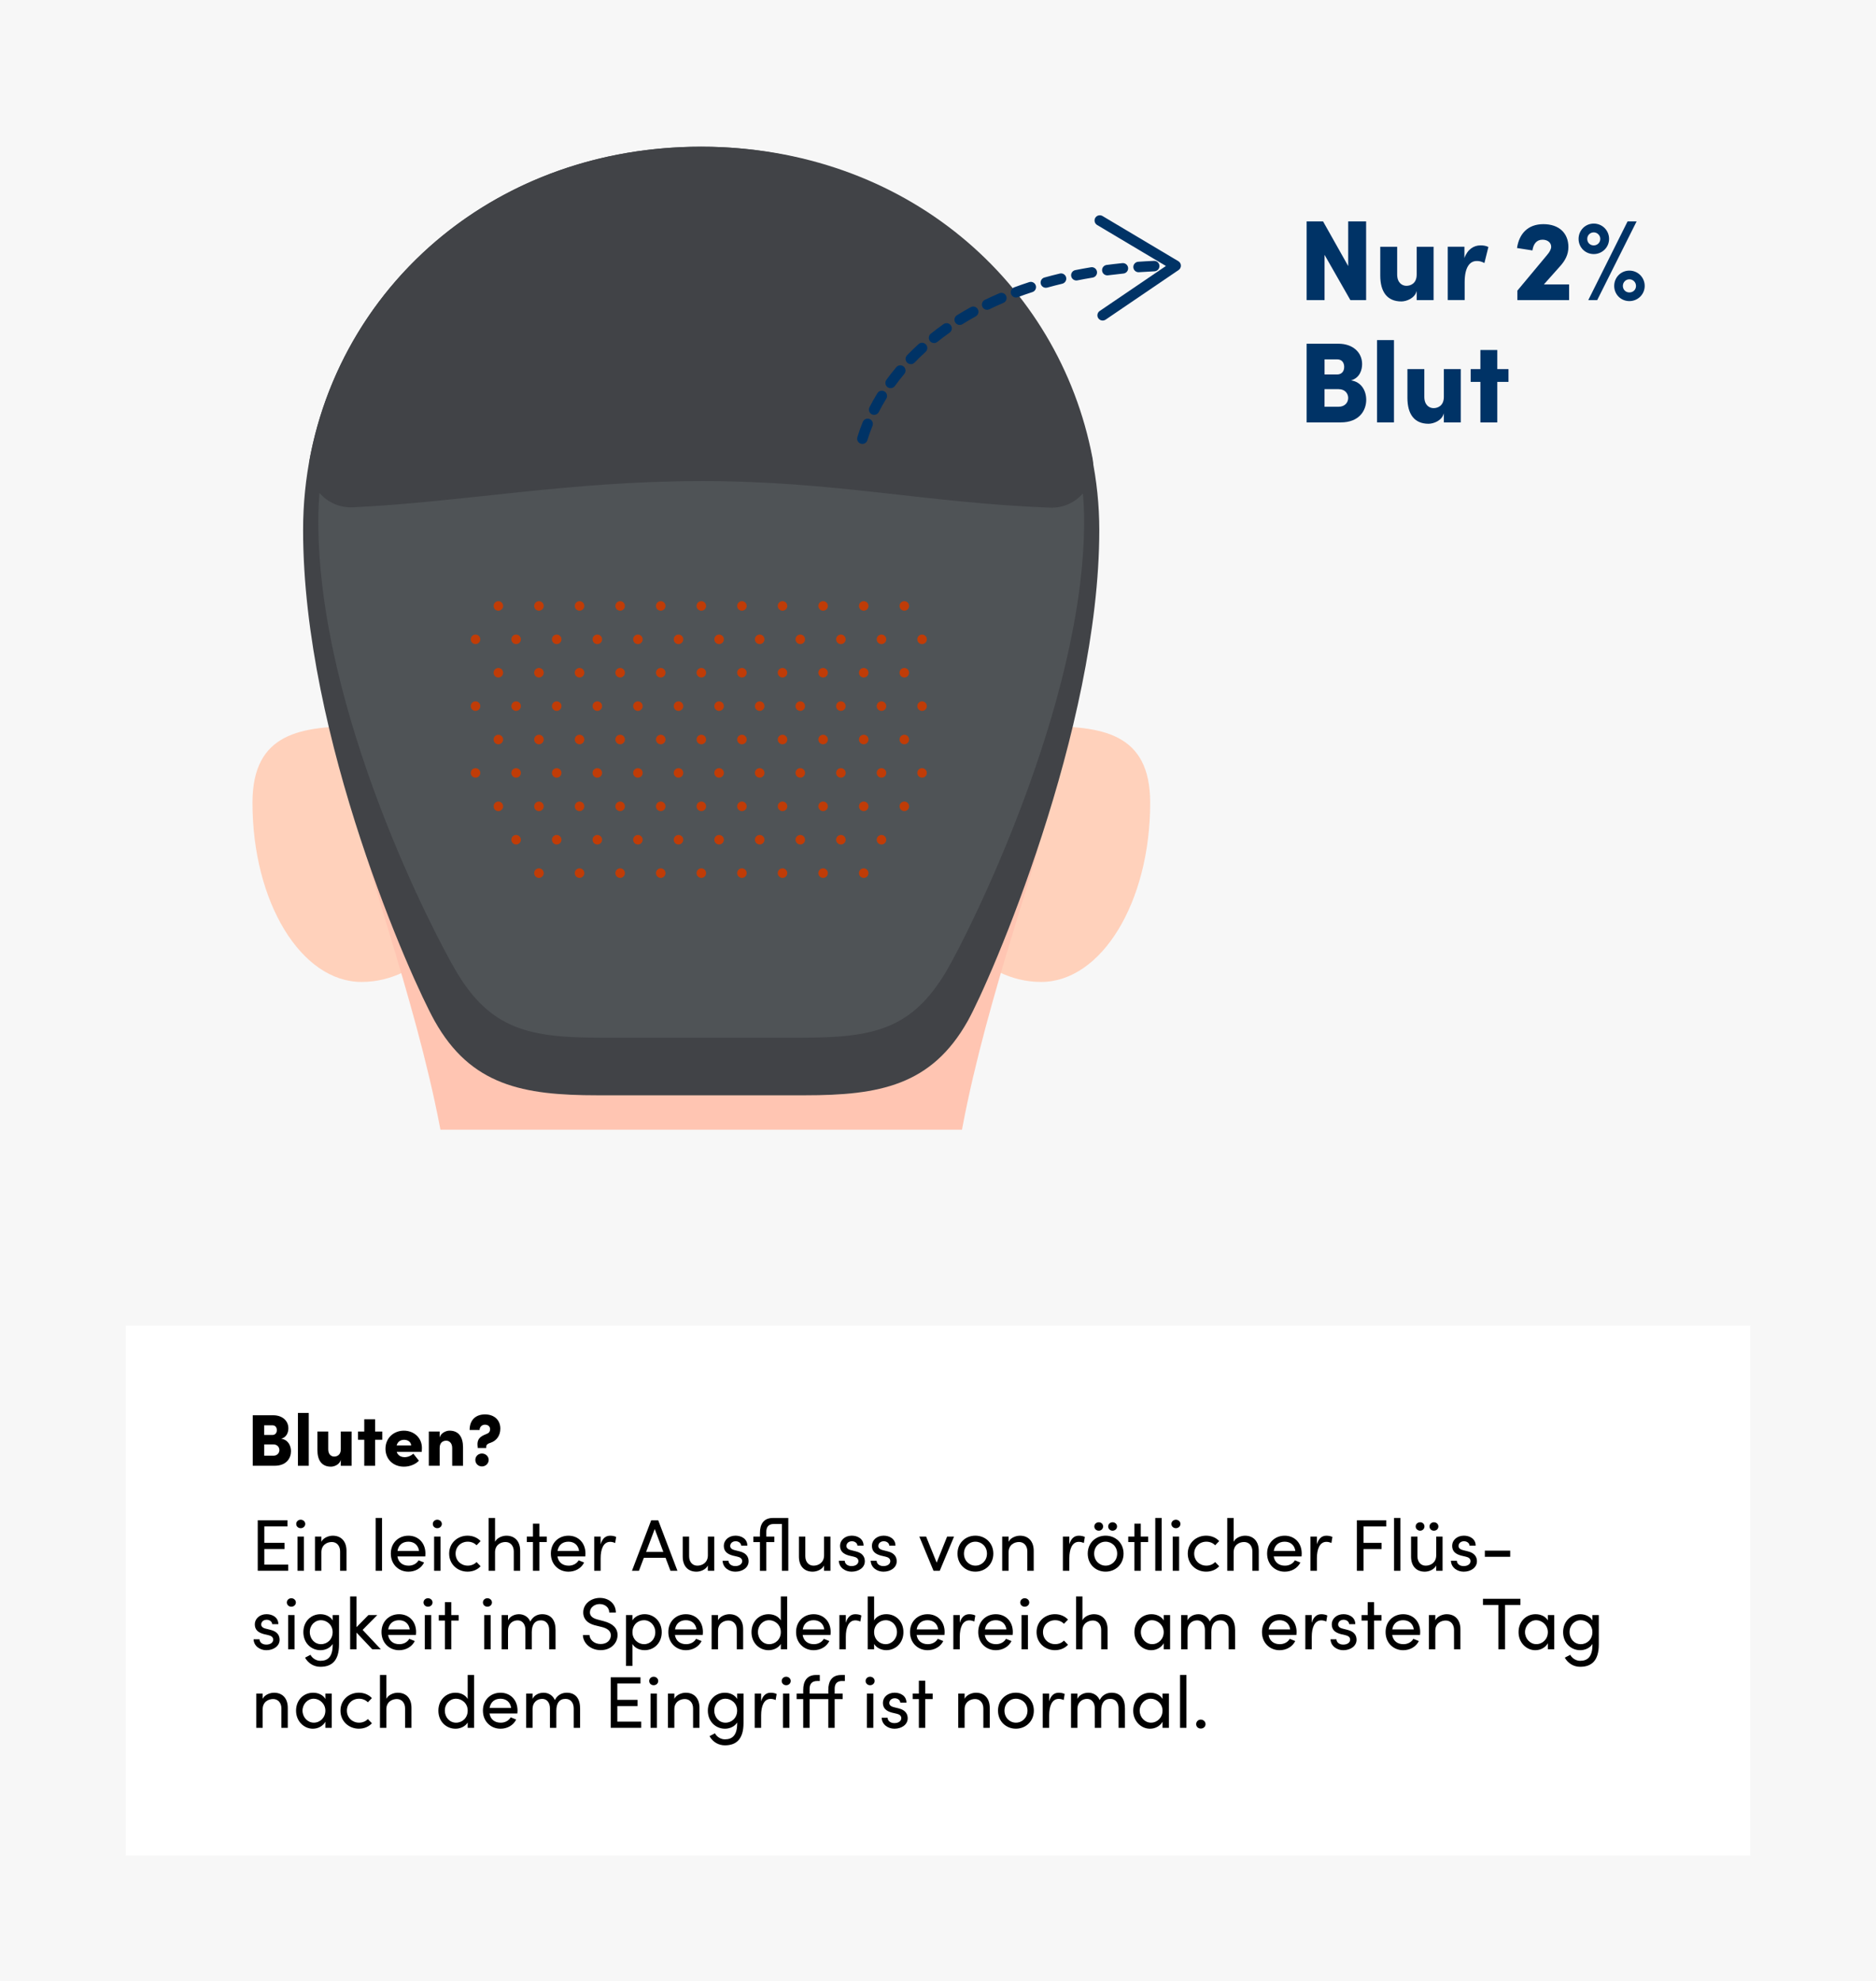 <?xml version="1.0" encoding="UTF-8"?>
<svg xmlns="http://www.w3.org/2000/svg" xmlns:xlink="http://www.w3.org/1999/xlink" id="Layer_2" data-name="Layer 2" viewBox="0 0 716.8 757.08">
  <defs>
    <style>
      .cls-1 {
        clip-path: url(#clippath);
      }

      .cls-2 {
        fill: none;
      }

      .cls-2, .cls-3, .cls-4, .cls-5, .cls-6, .cls-7, .cls-8, .cls-9, .cls-10, .cls-11, .cls-12 {
        stroke-width: 0px;
      }

      .cls-3 {
        fill: #f9bb8f;
      }

      .cls-4 {
        fill: #4f5356;
      }

      .cls-5 {
        fill: #ffc5b2;
      }

      .cls-13 {
        clip-path: url(#clippath-1);
      }

      .cls-6 {
        fill: #000;
      }

      .cls-7 {
        fill: #c03c07;
      }

      .cls-8 {
        fill: #ffd1bb;
      }

      .cls-9 {
        fill: #fff;
      }

      .cls-10 {
        fill: #036;
      }

      .cls-11 {
        fill: #f7f7f7;
      }

      .cls-12 {
        fill: #414347;
      }
    </style>
    <clipPath id="clippath">
      <rect class="cls-2" x="48.76" y="49.87" width="620.64" height="381.8"></rect>
    </clipPath>
    <clipPath id="clippath-1">
      <path class="cls-2" d="M335.59,223.41h-135.24c-14.85,0-26.7,14.21-26.07,31.23.76,20.58,3.77,39.4,9.15,56.37,5.85,18.44,21.03,30.8,38.13,30.8h92.81c17.1,0,32.28-12.36,38.13-30.8,5.38-16.97,8.39-35.79,9.15-56.37.63-17.02-11.22-31.23-26.07-31.23Z"></path>
    </clipPath>
  </defs>
  <g id="Layer_1-2" data-name="Layer 1">
    <rect class="cls-11" x="0" width="716.8" height="757.08"></rect>
    <g class="cls-1">
      <g>
        <path class="cls-8" d="M439.47,306.74c0,38.05-18.65,68.46-41.66,68.46s-41.66-21.88-41.66-48.87,18.65-48.87,41.66-48.87,41.66,2.29,41.66,29.28Z"></path>
        <path class="cls-8" d="M96.47,306.74c0,38.05,18.65,68.46,41.66,68.46,23.01,0,41.66-21.88,41.66-48.87,0-26.99-18.65-48.87-41.66-48.87-23.01,0-41.66,2.29-41.66,29.28Z"></path>
        <path class="cls-5" d="M409.33,176.84c-7.02-39.62-36.39-67.04-61.69-54.68-32.4,15.82-34.27,56.99-79.67,56.99h0c-45.4,0-48.68-45.46-79.66-56.99-26.78-9.96-54.67,15.06-61.69,54.68-1.85,10.42-2.07,21-1.17,31.51,0,0,4.47,84.91,16.09,124.24,11.62,39.33,31.51,98.11,31.51,143.36v29.61c0,21.45-14.27,40.27-34.92,46.07h0c77.01,57.51,182.67,57.51,259.68,0h0c-20.65-5.8-34.92-24.62-34.92-46.07v-29.61c0-45.25,19.46-104.03,31.41-143.36,11.95-39.33,16.19-124.24,16.19-124.24.9-10.51.68-21.09-1.17-31.51Z"></path>
        <path class="cls-12" d="M267.92,56.05c-88.53.03-152.11,66.71-152.11,146.48s41.71,172.31,50.24,187.54c13.85,24.74,33.85,28.44,62.2,28.44h79.34c28.35,0,48.35-3.71,62.2-28.44,8.53-15.23,50.24-111.22,50.24-187.54s-63.58-146.45-152.11-146.48Z"></path>
        <path class="cls-4" d="M267.92,65.04c-85.15.02-146.3,61.09-146.3,134.14s44.34,157.8,52.54,171.74c13.33,22.65,28.34,25.59,55.61,25.59h76.31c27.27,0,42.28-2.94,55.61-25.59,8.2-13.95,52.54-101.86,52.54-171.74s-61.15-134.12-146.3-134.14Z"></path>
        <path class="cls-12" d="M267.97,183.81c51.27,0,85.43,8.32,133.21,10.17,10.3.4,18.16-8.94,16.23-19.06-12.76-66.96-71.42-118.84-149.49-118.86-78.02.02-136.65,51.83-149.47,118.73-1.96,10.22,6.07,19.55,16.46,19.05,42.4-2.04,82.73-10.02,133.06-10.02Z"></path>
        <path class="cls-3" d="M254.95,173.99c-.13-.14-.25-.27-.38-.4l.14.14c.09.08.17.17.25.27Z"></path>
        <g class="cls-13">
          <g>
            <g>
              <circle class="cls-7" cx="352.31" cy="244.29" r="1.82"></circle>
              <circle class="cls-7" cx="336.8" cy="244.29" r="1.82"></circle>
              <circle class="cls-7" cx="321.29" cy="244.29" r="1.82"></circle>
              <circle class="cls-7" cx="305.78" cy="244.29" r="1.82"></circle>
              <circle class="cls-7" cx="290.27" cy="244.29" r="1.82"></circle>
              <circle class="cls-7" cx="274.76" cy="244.29" r="1.82"></circle>
              <circle class="cls-7" cx="259.25" cy="244.29" r="1.82"></circle>
              <circle class="cls-7" cx="243.74" cy="244.29" r="1.82"></circle>
              <circle class="cls-7" cx="228.23" cy="244.29" r="1.82"></circle>
              <circle class="cls-7" cx="212.71" cy="244.29" r="1.82"></circle>
              <circle class="cls-7" cx="197.2" cy="244.29" r="1.82"></circle>
              <circle class="cls-7" cx="181.69" cy="244.29" r="1.82"></circle>
            </g>
            <g>
              <circle class="cls-7" cx="345.53" cy="257.05" r="1.82"></circle>
              <circle class="cls-7" cx="330.02" cy="257.05" r="1.82"></circle>
              <circle class="cls-7" cx="314.5" cy="257.05" r="1.82"></circle>
              <circle class="cls-7" cx="298.99" cy="257.05" r="1.82"></circle>
              <circle class="cls-7" cx="283.48" cy="257.05" r="1.82"></circle>
              <circle class="cls-7" cx="267.97" cy="257.05" r="1.82"></circle>
              <circle class="cls-7" cx="252.46" cy="257.05" r="1.82"></circle>
              <circle class="cls-7" cx="236.95" cy="257.05" r="1.82"></circle>
              <circle class="cls-7" cx="221.44" cy="257.05" r="1.82"></circle>
              <circle class="cls-7" cx="205.93" cy="257.05" r="1.82"></circle>
              <circle class="cls-7" cx="190.42" cy="257.05" r="1.82"></circle>
            </g>
            <g>
              <circle class="cls-7" cx="345.53" cy="231.53" r="1.82"></circle>
              <circle class="cls-7" cx="330.02" cy="231.53" r="1.82"></circle>
              <circle class="cls-7" cx="314.5" cy="231.53" r="1.82"></circle>
              <circle class="cls-7" cx="298.99" cy="231.53" r="1.82"></circle>
              <circle class="cls-7" cx="283.48" cy="231.53" r="1.82"></circle>
              <circle class="cls-7" cx="267.97" cy="231.53" r="1.82"></circle>
              <circle class="cls-7" cx="252.46" cy="231.53" r="1.82"></circle>
              <circle class="cls-7" cx="236.95" cy="231.53" r="1.82"></circle>
              <circle class="cls-7" cx="221.44" cy="231.53" r="1.82"></circle>
              <circle class="cls-7" cx="205.93" cy="231.53" r="1.82"></circle>
              <circle class="cls-7" cx="190.42" cy="231.53" r="1.82"></circle>
            </g>
            <g>
              <circle class="cls-7" cx="352.31" cy="269.81" r="1.82"></circle>
              <circle class="cls-7" cx="336.8" cy="269.81" r="1.82"></circle>
              <circle class="cls-7" cx="321.29" cy="269.81" r="1.82"></circle>
              <circle class="cls-7" cx="305.78" cy="269.81" r="1.82"></circle>
              <circle class="cls-7" cx="290.27" cy="269.81" r="1.82"></circle>
              <circle class="cls-7" cx="274.76" cy="269.81" r="1.82"></circle>
              <circle class="cls-7" cx="259.25" cy="269.81" r="1.82"></circle>
              <circle class="cls-7" cx="243.74" cy="269.81" r="1.82"></circle>
              <circle class="cls-7" cx="228.23" cy="269.81" r="1.82"></circle>
              <circle class="cls-7" cx="212.71" cy="269.81" r="1.82"></circle>
              <circle class="cls-7" cx="197.2" cy="269.81" r="1.82"></circle>
              <circle class="cls-7" cx="181.69" cy="269.81" r="1.82"></circle>
            </g>
            <g>
              <circle class="cls-7" cx="345.53" cy="282.57" r="1.82"></circle>
              <circle class="cls-7" cx="330.02" cy="282.57" r="1.82"></circle>
              <circle class="cls-7" cx="314.5" cy="282.57" r="1.82"></circle>
              <circle class="cls-7" cx="298.99" cy="282.57" r="1.82"></circle>
              <circle class="cls-7" cx="283.48" cy="282.57" r="1.82"></circle>
              <circle class="cls-7" cx="267.97" cy="282.57" r="1.82"></circle>
              <circle class="cls-7" cx="252.46" cy="282.57" r="1.82"></circle>
              <circle class="cls-7" cx="236.95" cy="282.57" r="1.82"></circle>
              <circle class="cls-7" cx="221.44" cy="282.57" r="1.82"></circle>
              <circle class="cls-7" cx="205.93" cy="282.57" r="1.82"></circle>
              <circle class="cls-7" cx="190.42" cy="282.57" r="1.82"></circle>
            </g>
            <g>
              <circle class="cls-7" cx="352.31" cy="295.33" r="1.82"></circle>
              <circle class="cls-7" cx="336.8" cy="295.33" r="1.82"></circle>
              <circle class="cls-7" cx="321.29" cy="295.33" r="1.82"></circle>
              <circle class="cls-7" cx="305.78" cy="295.33" r="1.82"></circle>
              <circle class="cls-7" cx="290.27" cy="295.33" r="1.82"></circle>
              <circle class="cls-7" cx="274.76" cy="295.33" r="1.82"></circle>
              <circle class="cls-7" cx="259.25" cy="295.33" r="1.82"></circle>
              <circle class="cls-7" cx="243.74" cy="295.33" r="1.82"></circle>
              <circle class="cls-7" cx="228.23" cy="295.33" r="1.82"></circle>
              <circle class="cls-7" cx="212.71" cy="295.33" r="1.82"></circle>
              <circle class="cls-7" cx="197.2" cy="295.33" r="1.82"></circle>
              <circle class="cls-7" cx="181.69" cy="295.33" r="1.82"></circle>
            </g>
            <g>
              <circle class="cls-7" cx="345.53" cy="308.1" r="1.82"></circle>
              <circle class="cls-7" cx="330.02" cy="308.1" r="1.82"></circle>
              <circle class="cls-7" cx="314.5" cy="308.1" r="1.82"></circle>
              <circle class="cls-7" cx="298.99" cy="308.1" r="1.82"></circle>
              <circle class="cls-7" cx="283.48" cy="308.1" r="1.82"></circle>
              <circle class="cls-7" cx="267.97" cy="308.1" r="1.82"></circle>
              <circle class="cls-7" cx="252.46" cy="308.1" r="1.82"></circle>
              <circle class="cls-7" cx="236.95" cy="308.1" r="1.82"></circle>
              <circle class="cls-7" cx="221.44" cy="308.1" r="1.82"></circle>
              <circle class="cls-7" cx="205.93" cy="308.1" r="1.82"></circle>
              <circle class="cls-7" cx="190.42" cy="308.1" r="1.82"></circle>
            </g>
            <g>
              <circle class="cls-7" cx="352.31" cy="320.86" r="1.82"></circle>
              <circle class="cls-7" cx="336.8" cy="320.86" r="1.82"></circle>
              <circle class="cls-7" cx="321.29" cy="320.86" r="1.82"></circle>
              <circle class="cls-7" cx="305.78" cy="320.86" r="1.82"></circle>
              <circle class="cls-7" cx="290.27" cy="320.86" r="1.82"></circle>
              <circle class="cls-7" cx="274.76" cy="320.86" r="1.82"></circle>
              <circle class="cls-7" cx="259.25" cy="320.86" r="1.82"></circle>
              <circle class="cls-7" cx="243.74" cy="320.86" r="1.82"></circle>
              <circle class="cls-7" cx="228.23" cy="320.86" r="1.82"></circle>
              <circle class="cls-7" cx="212.71" cy="320.86" r="1.82"></circle>
              <circle class="cls-7" cx="197.2" cy="320.86" r="1.82"></circle>
              <circle class="cls-7" cx="181.69" cy="320.86" r="1.82"></circle>
            </g>
            <g>
              <circle class="cls-7" cx="345.53" cy="333.62" r="1.82"></circle>
              <circle class="cls-7" cx="330.02" cy="333.62" r="1.82"></circle>
              <circle class="cls-7" cx="314.5" cy="333.62" r="1.82"></circle>
              <circle class="cls-7" cx="298.99" cy="333.62" r="1.82"></circle>
              <circle class="cls-7" cx="283.48" cy="333.62" r="1.82"></circle>
              <circle class="cls-7" cx="267.97" cy="333.62" r="1.82"></circle>
              <circle class="cls-7" cx="252.46" cy="333.62" r="1.82"></circle>
              <circle class="cls-7" cx="236.95" cy="333.62" r="1.82"></circle>
              <circle class="cls-7" cx="221.44" cy="333.62" r="1.82"></circle>
              <circle class="cls-7" cx="205.93" cy="333.62" r="1.82"></circle>
              <circle class="cls-7" cx="190.42" cy="333.62" r="1.82"></circle>
            </g>
          </g>
        </g>
      </g>
    </g>
    <rect class="cls-9" x="48.08" y="506.48" width="620.64" height="202.52"></rect>
    <g>
      <path class="cls-6" d="M111.18,554.52c0,2.63-1.71,5.54-6.24,5.54h-8.37v-19.29h7.81c3.53,0,5.8,2.13,5.8,4.98,0,1.34-.5,3.36-2.72,4,2.55.36,3.72,2.55,3.72,4.76ZM104.06,544.61h-3.11v3.7h3.08c1.04,0,1.74-.67,1.74-1.85,0-.98-.5-1.85-1.71-1.85ZM104.4,556.23c1.57,0,2.35-1.06,2.35-2.16,0-1.01-.7-2.16-2.35-2.16h-3.44v4.31h3.44Z"></path>
      <path class="cls-6" d="M113.83,560.07v-20.19h4.14v20.19h-4.14Z"></path>
      <path class="cls-6" d="M130.21,546.99h4.14v13.08h-4.14v-2.24c-.45,1.82-2.55,2.58-3.75,2.58-3.47,0-5.18-2.35-5.18-6.36v-7.06h4.14v6.8c0,2.02,1.2,2.77,2.27,2.77s2.52-.59,2.52-2.77v-6.8Z"></path>
      <path class="cls-6" d="M146.06,546.99v3.14h-2.74v9.94h-4.14v-9.94h-2.38v-3.14h2.38v-4.68h4.14v4.68h2.74Z"></path>
      <path class="cls-6" d="M161.16,554.75h-9.58c.39,1.26,1.48,2.04,3.05,2.04,1.23,0,2.49-.56,3.3-1.34l2.13,2.69c-1.29,1.4-3.53,2.27-5.71,2.27-4.14,0-7.06-2.86-7.06-6.83,0-4.26,3.28-6.92,7.03-6.92s6.89,2.63,6.89,6.61c0,.36-.03.84-.06,1.48ZM157.1,552.31c-.06-1.29-1.2-2.16-2.69-2.16-1.23,0-2.44.59-2.86,2.16h5.54Z"></path>
      <path class="cls-6" d="M176.92,553.04v7.03h-4.14v-6.78c0-2.02-1.23-2.8-2.27-2.8-1.12,0-2.52.59-2.52,2.77v6.8h-4.14v-13.08h4.14v2.27c.5-1.79,2.55-2.6,3.75-2.6,3.47,0,5.18,2.38,5.18,6.38Z"></path>
      <path class="cls-6" d="M182.52,553.26v-.36c-.25-1.99,0-3.56,2.58-4.65l1.04-.45c.95-.36,1.12-1.2,1.12-1.68,0-1.12-.81-1.74-1.99-1.74-1.04,0-2.02.78-2.02,2.02h-3.81c0-3.95,2.46-5.96,5.88-5.96s5.85,2.07,5.85,5.43c0,2.72-1.48,4.62-3.64,5.38-1.04.36-1.76.62-1.76,1.68v.34h-3.25ZM181.62,557.83c0-1.4,1.15-2.44,2.52-2.44s2.58,1.04,2.58,2.44-1.18,2.49-2.58,2.49-2.52-1.04-2.52-2.49Z"></path>
    </g>
    <g>
      <path class="cls-10" d="M515.13,84.6h6.85v30.06h-6.02l-9.86-17.28v17.28h-6.85v-30.06h6.28l9.6,17.06v-17.06Z"></path>
      <path class="cls-10" d="M541.3,94.29h6.46v20.37h-6.46v-3.49c-.7,2.84-3.97,4.01-5.85,4.01-5.41,0-8.07-3.66-8.07-9.9v-10.99h6.46v10.6c0,3.14,1.88,4.32,3.53,4.32s3.93-.92,3.93-4.32v-10.6Z"></path>
      <path class="cls-10" d="M568.7,94.37l-1.53,6.15c-1.26-.74-2.27-.79-2.92-.79-2.53,0-4.62,2.14-4.62,8.16v6.76h-6.46v-20.37h6.37v4.32c1.18-3.36,3.62-4.84,6.11-4.84.96,0,2.01.09,3.05.61Z"></path>
      <path class="cls-10" d="M589.9,108.68h9.64v5.98h-19.76v-3.62l11.34-13.61c1-1.13,1.57-2.27,1.57-3.14,0-1.57-1.35-2.7-3.32-2.7-2.27,0-3.49,1.66-3.84,4.1l-5.89-.92c.79-5.37,4.06-9.12,10.08-9.12s9.55,3.49,9.55,8.73c0,2.92-1.27,5.19-3.05,7.2l-6.33,7.11Z"></path>
      <path class="cls-10" d="M603.16,91.28c0-3.23,2.53-5.85,5.8-5.85s5.85,2.62,5.85,5.85-2.62,5.8-5.85,5.8-5.8-2.53-5.8-5.8ZM611.45,91.28c0-1.35-1.13-2.49-2.49-2.49-1.44,0-2.49,1.13-2.49,2.49,0,1.44,1.05,2.49,2.49,2.49,1.35,0,2.49-1.05,2.49-2.49ZM606.87,114.66l15.01-30.06h3.45l-15.05,30.06h-3.4ZM616.77,109.25c0-3.23,2.53-5.85,5.8-5.85s5.85,2.62,5.85,5.85-2.62,5.8-5.85,5.8-5.8-2.53-5.8-5.8ZM625.1,109.25c0-1.4-1.13-2.53-2.53-2.53s-2.49,1.13-2.49,2.53,1.05,2.49,2.49,2.49,2.53-1.05,2.53-2.49Z"></path>
      <path class="cls-10" d="M522.02,152.76c0,4.1-2.66,8.64-9.73,8.64h-13.04v-30.06h12.17c5.5,0,9.03,3.32,9.03,7.77,0,2.09-.79,5.24-4.23,6.24,3.97.57,5.8,3.97,5.8,7.42ZM510.94,137.32h-4.84v5.76h4.8c1.61,0,2.7-1.05,2.7-2.88,0-1.53-.79-2.88-2.66-2.88ZM511.46,155.42c2.44,0,3.67-1.66,3.67-3.36,0-1.57-1.09-3.36-3.67-3.36h-5.37v6.72h5.37Z"></path>
      <path class="cls-10" d="M526.16,161.4v-31.45h6.46v31.45h-6.46Z"></path>
      <path class="cls-10" d="M551.68,141.03h6.46v20.37h-6.46v-3.49c-.7,2.84-3.97,4.01-5.85,4.01-5.41,0-8.07-3.66-8.07-9.9v-10.99h6.46v10.6c0,3.14,1.88,4.32,3.53,4.32s3.93-.92,3.93-4.32v-10.6Z"></path>
      <path class="cls-10" d="M576.38,141.03v4.89h-4.28v15.49h-6.46v-15.49h-3.71v-4.89h3.71v-7.29h6.46v7.29h4.28Z"></path>
    </g>
    <g>
      <path class="cls-6" d="M101,597.84h9.13v2.35h-11.65v-19.29h11.37v2.35h-8.85v6.27h7.73v2.38h-7.73v5.94Z"></path>
      <path class="cls-6" d="M113.18,582.3c0-.92.78-1.62,1.71-1.62s1.74.7,1.74,1.62-.78,1.62-1.74,1.62-1.71-.7-1.71-1.62ZM113.68,600.2v-13.08h2.44v13.08h-2.44Z"></path>
      <path class="cls-6" d="M132.39,592.64v7.56h-2.44v-7.42c0-2.18-1.34-3.58-3.16-3.58s-4,1.09-4,3.92v7.08h-2.44v-13.08h2.44v1.99c.78-1.6,2.91-2.32,4.34-2.32,3.25,0,5.29,2.18,5.26,5.85Z"></path>
      <path class="cls-6" d="M143.53,600.2v-20.19h2.44v20.19h-2.44Z"></path>
      <path class="cls-6" d="M162.49,594.71h-10.64c.36,2.32,2.04,3.53,4.28,3.53,1.6,0,3.05-.73,3.81-2.04l2.1.84c-1.12,2.27-3.47,3.5-5.99,3.5-3.72,0-6.72-2.77-6.72-6.92s3-6.83,6.72-6.83,6.5,2.69,6.5,6.83c0,.36-.03.73-.06,1.09ZM160.11,592.61c-.31-2.24-1.9-3.53-4.06-3.53s-3.78,1.18-4.17,3.53h8.23Z"></path>
      <path class="cls-6" d="M165.37,582.3c0-.92.78-1.62,1.71-1.62s1.74.7,1.74,1.62-.78,1.62-1.74,1.62-1.71-.7-1.71-1.62ZM165.87,600.2v-13.08h2.44v13.08h-2.44Z"></path>
      <path class="cls-6" d="M171.62,593.64c0-4.14,3.28-6.86,7.03-6.86,2.04,0,3.84.81,4.98,2.07l-1.54,1.6c-.81-.84-1.99-1.37-3.36-1.37-2.58,0-4.65,1.88-4.65,4.56s2.07,4.59,4.65,4.59c1.37,0,2.55-.53,3.36-1.37l1.54,1.6c-1.15,1.29-2.94,2.07-4.98,2.07-3.75,0-7.03-2.74-7.03-6.89Z"></path>
      <path class="cls-6" d="M198.75,592.64v7.56h-2.44v-7.42c0-2.18-1.34-3.58-3.16-3.58s-4,1.09-4,3.92v7.08h-2.44v-20.19h2.44v9.1c.78-1.6,2.91-2.32,4.34-2.32,3.25,0,5.29,2.18,5.26,5.85Z"></path>
      <path class="cls-6" d="M208.91,587.12v2.1h-2.83v10.98h-2.44v-10.98h-2.35v-2.1h2.35v-4.93h2.44v4.93h2.83Z"></path>
      <path class="cls-6" d="M223.64,594.71h-10.64c.36,2.32,2.04,3.53,4.28,3.53,1.6,0,3.05-.73,3.81-2.04l2.1.84c-1.12,2.27-3.47,3.5-5.99,3.5-3.72,0-6.72-2.77-6.72-6.92s3-6.83,6.72-6.83,6.5,2.69,6.5,6.83c0,.36-.03.73-.06,1.09ZM221.26,592.61c-.31-2.24-1.9-3.53-4.06-3.53s-3.78,1.18-4.17,3.53h8.23Z"></path>
      <path class="cls-6" d="M235.43,587.29l-.39,2.3c-.7-.34-1.4-.45-1.9-.45-2.6,0-3.64,2.83-3.64,6.27v4.79h-2.46v-13.08h2.46v2.97c.67-2.3,1.93-3.3,3.67-3.3.92,0,1.88.25,2.27.5Z"></path>
      <path class="cls-6" d="M256.18,600.2l-1.88-4.96h-8.29l-1.88,4.96h-2.66l7.34-19.29h2.69l7.34,19.29h-2.66ZM246.85,593h6.61l-3.3-8.76-3.3,8.76Z"></path>
      <path class="cls-6" d="M270.46,587.12h2.44v13.08h-2.44v-2.04c-.78,1.65-2.88,2.38-4.34,2.38-3.28,0-5.29-2.18-5.26-5.85v-7.56h2.44v7.5c0,2.21,1.32,3.61,3.14,3.61s4-1.09,4.03-3.92v-7.2Z"></path>
      <path class="cls-6" d="M276.08,596.36h2.27c.03,1.12,1.01,2.04,2.6,2.04s2.63-.81,2.63-1.88c0-.98-.76-1.48-1.79-1.71l-1.79-.42c-2.18-.59-3.44-1.65-3.44-3.75s1.85-3.86,4.48-3.86c2.21,0,4.51,1.18,4.51,3.81h-2.35c-.03-1.01-1.06-1.68-2.1-1.68-1.26,0-2.1.81-2.1,1.82,0,.9.84,1.37,1.68,1.57l1.93.48c2.72.67,3.42,2.3,3.42,3.78,0,2.44-2.35,3.98-5.07,3.98-2.35,0-4.76-1.48-4.87-4.17Z"></path>
      <path class="cls-6" d="M301.2,600.2h-2.44v-17.89h-3.05c-2.32,0-2.94,1.43-2.91,3.14v1.68h3.05v2.1h-3.05v10.98h-2.44v-10.98h-2.52v-2.1h2.52v-1.34c0-3.42,1.43-5.77,4.93-5.77h5.91v20.19Z"></path>
      <path class="cls-6" d="M314.86,587.12h2.44v13.08h-2.44v-2.04c-.78,1.65-2.88,2.38-4.34,2.38-3.28,0-5.29-2.18-5.26-5.85v-7.56h2.44v7.5c0,2.21,1.32,3.61,3.14,3.61s4-1.09,4.03-3.92v-7.2Z"></path>
      <path class="cls-6" d="M320.49,596.36h2.27c.03,1.12,1.01,2.04,2.6,2.04s2.63-.81,2.63-1.88c0-.98-.76-1.48-1.79-1.71l-1.79-.42c-2.18-.59-3.44-1.65-3.44-3.75s1.85-3.86,4.48-3.86c2.21,0,4.51,1.18,4.51,3.81h-2.35c-.03-1.01-1.06-1.68-2.1-1.68-1.26,0-2.1.81-2.1,1.82,0,.9.84,1.37,1.68,1.57l1.93.48c2.72.67,3.42,2.3,3.42,3.78,0,2.44-2.35,3.98-5.07,3.98-2.35,0-4.76-1.48-4.87-4.17Z"></path>
      <path class="cls-6" d="M332.67,596.36h2.27c.03,1.12,1.01,2.04,2.6,2.04s2.63-.81,2.63-1.88c0-.98-.76-1.48-1.79-1.71l-1.79-.42c-2.18-.59-3.44-1.65-3.44-3.75s1.85-3.86,4.48-3.86c2.21,0,4.51,1.18,4.51,3.81h-2.35c-.03-1.01-1.06-1.68-2.1-1.68-1.26,0-2.1.81-2.1,1.82,0,.9.84,1.37,1.68,1.57l1.93.48c2.72.67,3.42,2.3,3.42,3.78,0,2.44-2.35,3.98-5.07,3.98-2.35,0-4.76-1.48-4.87-4.17Z"></path>
      <path class="cls-6" d="M361.9,587.12h2.63l-5.46,13.08h-2.38l-5.43-13.08h2.6l4.03,9.97,4-9.97Z"></path>
      <path class="cls-6" d="M365.85,593.64c0-4.14,3.11-6.86,6.83-6.86s6.86,2.72,6.86,6.86-3.14,6.89-6.86,6.89-6.83-2.74-6.83-6.89ZM377.11,593.64c0-2.69-2.02-4.56-4.42-4.56s-4.37,1.88-4.37,4.56,1.99,4.59,4.37,4.59,4.42-1.88,4.42-4.59Z"></path>
      <path class="cls-6" d="M394.97,592.64v7.56h-2.44v-7.42c0-2.18-1.34-3.58-3.16-3.58s-4,1.09-4,3.92v7.08h-2.44v-13.08h2.44v1.99c.78-1.6,2.91-2.32,4.34-2.32,3.25,0,5.29,2.18,5.26,5.85Z"></path>
      <path class="cls-6" d="M414.51,587.29l-.39,2.3c-.7-.34-1.4-.45-1.9-.45-2.6,0-3.64,2.83-3.64,6.27v4.79h-2.46v-13.08h2.46v2.97c.67-2.3,1.93-3.3,3.67-3.3.92,0,1.88.25,2.27.5Z"></path>
      <path class="cls-6" d="M415.61,593.64c0-4.14,3.11-6.86,6.83-6.86s6.86,2.72,6.86,6.86-3.14,6.89-6.86,6.89-6.83-2.74-6.83-6.89ZM426.86,593.64c0-2.69-2.02-4.56-4.42-4.56s-4.37,1.88-4.37,4.56,1.99,4.59,4.37,4.59,4.42-1.88,4.42-4.59ZM418.13,583.26c0-.92.76-1.6,1.71-1.6.9,0,1.65.67,1.65,1.6s-.76,1.62-1.65,1.62c-.95,0-1.71-.7-1.71-1.62ZM423.42,583.26c0-.92.76-1.6,1.68-1.6s1.71.67,1.71,1.6-.78,1.62-1.71,1.62-1.68-.7-1.68-1.62Z"></path>
      <path class="cls-6" d="M438.71,587.12v2.1h-2.83v10.98h-2.44v-10.98h-2.35v-2.1h2.35v-4.93h2.44v4.93h2.83Z"></path>
      <path class="cls-6" d="M441.42,600.2v-20.19h2.44v20.19h-2.44Z"></path>
      <path class="cls-6" d="M447.58,582.3c0-.92.78-1.62,1.71-1.62s1.74.7,1.74,1.62-.78,1.62-1.74,1.62-1.71-.7-1.71-1.62ZM448.09,600.2v-13.08h2.44v13.08h-2.44Z"></path>
      <path class="cls-6" d="M453.83,593.64c0-4.14,3.28-6.86,7.03-6.86,2.04,0,3.84.81,4.98,2.07l-1.54,1.6c-.81-.84-1.99-1.37-3.36-1.37-2.58,0-4.65,1.88-4.65,4.56s2.07,4.59,4.65,4.59c1.37,0,2.55-.53,3.36-1.37l1.54,1.6c-1.15,1.29-2.94,2.07-4.98,2.07-3.75,0-7.03-2.74-7.03-6.89Z"></path>
      <path class="cls-6" d="M480.96,592.64v7.56h-2.44v-7.42c0-2.18-1.34-3.58-3.16-3.58s-4,1.09-4,3.92v7.08h-2.44v-20.19h2.44v9.1c.78-1.6,2.91-2.32,4.34-2.32,3.25,0,5.29,2.18,5.26,5.85Z"></path>
      <path class="cls-6" d="M497.31,594.71h-10.64c.36,2.32,2.04,3.53,4.28,3.53,1.6,0,3.05-.73,3.81-2.04l2.1.84c-1.12,2.27-3.47,3.5-5.99,3.5-3.72,0-6.72-2.77-6.72-6.92s3-6.83,6.72-6.83,6.5,2.69,6.5,6.83c0,.36-.03.73-.06,1.09ZM494.93,592.61c-.31-2.24-1.9-3.53-4.06-3.53s-3.78,1.18-4.17,3.53h8.23Z"></path>
      <path class="cls-6" d="M509.1,587.29l-.39,2.3c-.7-.34-1.4-.45-1.9-.45-2.6,0-3.64,2.83-3.64,6.27v4.79h-2.46v-13.08h2.46v2.97c.67-2.3,1.93-3.3,3.67-3.3.92,0,1.88.25,2.27.5Z"></path>
      <path class="cls-6" d="M529.68,583.26h-8.68v6.27h6.89v2.38h-6.89v8.29h-2.55v-19.29h11.23v2.35Z"></path>
      <path class="cls-6" d="M532.65,600.2v-20.19h2.44v20.19h-2.44Z"></path>
      <path class="cls-6" d="M548.75,587.12h2.44v13.08h-2.44v-2.04c-.78,1.65-2.88,2.38-4.34,2.38-3.28,0-5.29-2.18-5.26-5.85v-7.56h2.44v7.5c0,2.21,1.32,3.61,3.14,3.61s4-1.09,4.03-3.92v-7.2ZM540.91,583.26c0-.92.78-1.6,1.71-1.6s1.65.67,1.65,1.6-.76,1.62-1.65,1.62-1.71-.7-1.71-1.62ZM546.2,583.26c0-.92.76-1.6,1.68-1.6s1.71.67,1.71,1.6-.76,1.62-1.71,1.62-1.68-.7-1.68-1.62Z"></path>
      <path class="cls-6" d="M554.37,596.36h2.27c.03,1.12,1.01,2.04,2.6,2.04s2.63-.81,2.63-1.88c0-.98-.76-1.48-1.79-1.71l-1.79-.42c-2.18-.59-3.44-1.65-3.44-3.75s1.85-3.86,4.48-3.86c2.21,0,4.51,1.18,4.51,3.81h-2.35c-.03-1.01-1.06-1.68-2.1-1.68-1.26,0-2.1.81-2.1,1.82,0,.9.84,1.37,1.68,1.57l1.93.48c2.72.67,3.42,2.3,3.42,3.78,0,2.44-2.35,3.98-5.07,3.98-2.35,0-4.76-1.48-4.87-4.17Z"></path>
      <path class="cls-6" d="M567.34,594.85v-2.35h9.69v2.35h-9.69Z"></path>
      <path class="cls-6" d="M96.88,626.36h2.27c.03,1.12,1.01,2.04,2.6,2.04s2.63-.81,2.63-1.88c0-.98-.76-1.48-1.79-1.71l-1.79-.42c-2.18-.59-3.44-1.65-3.44-3.75s1.85-3.86,4.48-3.86c2.21,0,4.51,1.18,4.51,3.81h-2.35c-.03-1.01-1.06-1.68-2.1-1.68-1.26,0-2.1.81-2.1,1.82,0,.9.84,1.37,1.68,1.57l1.93.48c2.72.67,3.42,2.3,3.42,3.78,0,2.44-2.35,3.98-5.07,3.98-2.35,0-4.76-1.48-4.87-4.17Z"></path>
      <path class="cls-6" d="M109.6,612.3c0-.92.78-1.62,1.71-1.62s1.74.7,1.74,1.62-.78,1.62-1.74,1.62-1.71-.7-1.71-1.62ZM110.1,630.2v-13.08h2.44v13.08h-2.44Z"></path>
      <path class="cls-6" d="M127.1,617.12h2.44v11.26c0,6.19-2.8,8.51-7.11,8.51-2.38,0-4.59-1.2-5.88-3.5l2.07-1.09c.81,1.48,2.35,2.3,3.81,2.3,2.88,0,4.68-1.62,4.68-6.05v-.39c-.87,1.48-2.77,2.38-4.65,2.38-3.58,0-6.55-2.77-6.55-6.89s2.94-6.86,6.52-6.86c1.96,0,3.81.87,4.68,2.38v-2.04ZM127.1,623.62c0-2.83-2.3-4.54-4.45-4.54-2.38,0-4.28,1.9-4.28,4.54s1.9,4.62,4.28,4.62,4.45-1.82,4.45-4.62Z"></path>
      <path class="cls-6" d="M145.52,630.2h-3.28l-6.02-6.38v6.38h-2.44v-20.19h2.44v11.73l4.54-4.62h3.39l-5.6,5.66,6.97,7.42Z"></path>
      <path class="cls-6" d="M158.93,624.71h-10.64c.36,2.32,2.04,3.53,4.28,3.53,1.6,0,3.05-.73,3.81-2.04l2.1.84c-1.12,2.27-3.47,3.5-5.99,3.5-3.72,0-6.72-2.77-6.72-6.92s3-6.83,6.72-6.83,6.5,2.69,6.5,6.83c0,.36-.03.73-.06,1.09ZM156.55,622.61c-.31-2.24-1.9-3.53-4.06-3.53s-3.78,1.18-4.17,3.53h8.23Z"></path>
      <path class="cls-6" d="M161.82,612.3c0-.92.78-1.62,1.71-1.62s1.74.7,1.74,1.62-.78,1.62-1.74,1.62-1.71-.7-1.71-1.62ZM162.32,630.2v-13.08h2.44v13.08h-2.44Z"></path>
      <path class="cls-6" d="M175.26,617.12v2.1h-2.83v10.98h-2.44v-10.98h-2.35v-2.1h2.35v-4.93h2.44v4.93h2.83Z"></path>
      <path class="cls-6" d="M184.52,612.3c0-.92.78-1.62,1.71-1.62s1.74.7,1.74,1.62-.78,1.62-1.74,1.62-1.71-.7-1.71-1.62ZM185.03,630.2v-13.08h2.44v13.08h-2.44Z"></path>
      <path class="cls-6" d="M212.27,622.64v7.56h-2.44v-7.42c0-2.18-1.2-3.64-3.11-3.64-2.32-.03-3.53,1.6-3.53,4.51v6.55h-2.44v-7.42c0-2.21-1.2-3.64-2.94-3.64-1.85,0-3.7,1.2-3.7,3.98v7.08h-2.44v-13.08h2.44v2.02c.64-1.43,2.35-2.35,4.2-2.35s3.56,1.01,4.31,2.8c1.2-2.35,3.25-2.8,4.56-2.8,3.28,0,5.07,2.18,5.07,5.85Z"></path>
      <path class="cls-6" d="M222.71,624.74h2.52c.08,1.71,1.71,3.44,4.28,3.44s3.89-1.62,3.89-3.33c0-1.88-1.71-2.72-3.33-3.14l-2.49-.62c-4.09-.98-4.73-3.39-4.73-4.96,0-3.33,3-5.57,6.36-5.57s6.1,2.16,6.1,5.6h-2.52c0-1.93-1.6-3.25-3.67-3.25-1.93,0-3.72,1.29-3.72,3.19,0,.67.22,2.02,2.8,2.69l2.52.67c3.28.87,5.24,2.55,5.24,5.29,0,3-2.44,5.77-6.44,5.77s-6.78-2.8-6.8-5.8Z"></path>
      <path class="cls-6" d="M252.84,623.67c0,4.14-2.94,6.86-6.52,6.86-1.96,0-3.81-.84-4.68-2.38v8.4h-2.44v-19.43h2.44v2.04c.87-1.48,2.77-2.38,4.65-2.38,3.58,0,6.55,2.77,6.55,6.89ZM250.38,623.7c0-2.6-1.9-4.62-4.31-4.62s-4.42,1.82-4.42,4.62,2.3,4.54,4.42,4.54c2.41,0,4.31-1.9,4.31-4.54Z"></path>
      <path class="cls-6" d="M268.52,624.71h-10.64c.36,2.32,2.04,3.53,4.28,3.53,1.6,0,3.05-.73,3.81-2.04l2.1.84c-1.12,2.27-3.47,3.5-5.99,3.5-3.72,0-6.72-2.77-6.72-6.92s3-6.83,6.72-6.83,6.5,2.69,6.5,6.83c0,.36-.03.73-.06,1.09ZM266.14,622.61c-.31-2.24-1.9-3.53-4.06-3.53s-3.78,1.18-4.17,3.53h8.23Z"></path>
      <path class="cls-6" d="M283.95,622.64v7.56h-2.44v-7.42c0-2.18-1.34-3.58-3.16-3.58s-4,1.09-4,3.92v7.08h-2.44v-13.08h2.44v1.99c.78-1.6,2.91-2.32,4.34-2.32,3.25,0,5.29,2.18,5.26,5.85Z"></path>
      <path class="cls-6" d="M298.34,610.01h2.44v20.19h-2.44v-2.04c-.87,1.48-2.77,2.38-4.65,2.38-3.58,0-6.55-2.77-6.55-6.89s2.94-6.86,6.52-6.86c1.96,0,3.81.84,4.68,2.38v-9.16ZM298.34,623.62c0-2.83-2.3-4.54-4.45-4.54-2.38,0-4.28,1.9-4.28,4.54s1.9,4.62,4.28,4.62,4.45-1.82,4.45-4.62Z"></path>
      <path class="cls-6" d="M317.33,624.71h-10.64c.36,2.32,2.04,3.53,4.28,3.53,1.6,0,3.05-.73,3.81-2.04l2.1.84c-1.12,2.27-3.47,3.5-5.99,3.5-3.72,0-6.72-2.77-6.72-6.92s3-6.83,6.72-6.83,6.5,2.69,6.5,6.83c0,.36-.03.73-.06,1.09ZM314.95,622.61c-.31-2.24-1.9-3.53-4.06-3.53s-3.78,1.18-4.17,3.53h8.23Z"></path>
      <path class="cls-6" d="M329.11,617.29l-.39,2.3c-.7-.34-1.4-.45-1.9-.45-2.6,0-3.64,2.83-3.64,6.27v4.79h-2.46v-13.08h2.46v2.97c.67-2.3,1.93-3.3,3.67-3.3.92,0,1.88.25,2.27.5Z"></path>
      <path class="cls-6" d="M345.19,623.64c0,4.12-2.97,6.89-6.55,6.89-1.88,0-3.78-.9-4.65-2.38v2.04h-2.44v-20.19h2.44v9.16c.87-1.54,2.72-2.38,4.68-2.38,3.58,0,6.52,2.72,6.52,6.86ZM342.72,623.62c0-2.63-1.9-4.54-4.31-4.54-2.13,0-4.42,1.71-4.42,4.54s2.1,4.62,4.42,4.62,4.31-2.02,4.31-4.62Z"></path>
      <path class="cls-6" d="M360.87,624.71h-10.64c.36,2.32,2.04,3.53,4.28,3.53,1.6,0,3.05-.73,3.81-2.04l2.1.84c-1.12,2.27-3.47,3.5-5.99,3.5-3.72,0-6.72-2.77-6.72-6.92s3-6.83,6.72-6.83,6.5,2.69,6.5,6.83c0,.36-.03.73-.06,1.09ZM358.48,622.61c-.31-2.24-1.9-3.53-4.06-3.53s-3.78,1.18-4.17,3.53h8.23Z"></path>
      <path class="cls-6" d="M372.65,617.29l-.39,2.3c-.7-.34-1.4-.45-1.9-.45-2.6,0-3.64,2.83-3.64,6.27v4.79h-2.46v-13.08h2.46v2.97c.67-2.3,1.93-3.3,3.67-3.3.92,0,1.88.25,2.27.5Z"></path>
      <path class="cls-6" d="M386.93,624.71h-10.64c.36,2.32,2.04,3.53,4.28,3.53,1.6,0,3.05-.73,3.81-2.04l2.1.84c-1.12,2.27-3.47,3.5-5.99,3.5-3.72,0-6.72-2.77-6.72-6.92s3-6.83,6.72-6.83,6.5,2.69,6.5,6.83c0,.36-.03.73-.06,1.09ZM384.55,622.61c-.31-2.24-1.9-3.53-4.06-3.53s-3.78,1.18-4.17,3.53h8.23Z"></path>
      <path class="cls-6" d="M389.82,612.3c0-.92.78-1.62,1.71-1.62s1.74.7,1.74,1.62-.78,1.62-1.74,1.62-1.71-.7-1.71-1.62ZM390.32,630.2v-13.08h2.44v13.08h-2.44Z"></path>
      <path class="cls-6" d="M396.06,623.64c0-4.14,3.28-6.86,7.03-6.86,2.04,0,3.84.81,4.98,2.07l-1.54,1.6c-.81-.84-1.99-1.37-3.36-1.37-2.58,0-4.65,1.88-4.65,4.56s2.07,4.59,4.65,4.59c1.37,0,2.55-.53,3.36-1.37l1.54,1.6c-1.15,1.29-2.94,2.07-4.98,2.07-3.75,0-7.03-2.74-7.03-6.89Z"></path>
      <path class="cls-6" d="M423.19,622.64v7.56h-2.44v-7.42c0-2.18-1.34-3.58-3.16-3.58s-4,1.09-4,3.92v7.08h-2.44v-20.19h2.44v9.1c.78-1.6,2.91-2.32,4.34-2.32,3.25,0,5.29,2.18,5.26,5.85Z"></path>
      <path class="cls-6" d="M444.64,617.12h2.44v13.08h-2.44v-2.32c-.87,1.57-2.69,2.66-4.79,2.66-3.42,0-6.41-2.88-6.41-6.89s2.83-6.86,6.52-6.86c1.96,0,3.81.84,4.68,2.38v-2.04ZM444.64,623.64c0-2.69-2.27-4.56-4.45-4.56-2.38,0-4.28,2.1-4.28,4.56s1.9,4.59,4.31,4.59,4.42-1.93,4.42-4.59Z"></path>
      <path class="cls-6" d="M471.91,622.64v7.56h-2.44v-7.42c0-2.18-1.2-3.64-3.11-3.64-2.32-.03-3.53,1.6-3.53,4.51v6.55h-2.44v-7.42c0-2.21-1.2-3.64-2.94-3.64-1.85,0-3.7,1.2-3.7,3.98v7.08h-2.44v-13.08h2.44v2.02c.64-1.43,2.35-2.35,4.2-2.35s3.56,1.01,4.31,2.8c1.2-2.35,3.25-2.8,4.56-2.8,3.28,0,5.07,2.18,5.07,5.85Z"></path>
      <path class="cls-6" d="M495.35,624.71h-10.64c.36,2.32,2.04,3.53,4.28,3.53,1.6,0,3.05-.73,3.81-2.04l2.1.84c-1.12,2.27-3.47,3.5-5.99,3.5-3.72,0-6.72-2.77-6.72-6.92s3-6.83,6.72-6.83,6.5,2.69,6.5,6.83c0,.36-.03.73-.06,1.09ZM492.97,622.61c-.31-2.24-1.9-3.53-4.06-3.53s-3.78,1.18-4.17,3.53h8.23Z"></path>
      <path class="cls-6" d="M507.14,617.29l-.39,2.3c-.7-.34-1.4-.45-1.9-.45-2.6,0-3.64,2.83-3.64,6.27v4.79h-2.46v-13.08h2.46v2.97c.67-2.3,1.93-3.3,3.67-3.3.92,0,1.88.25,2.27.5Z"></path>
      <path class="cls-6" d="M508.37,626.36h2.27c.03,1.12,1.01,2.04,2.6,2.04s2.63-.81,2.63-1.88c0-.98-.76-1.48-1.79-1.71l-1.79-.42c-2.18-.59-3.44-1.65-3.44-3.75s1.85-3.86,4.48-3.86c2.21,0,4.51,1.18,4.51,3.81h-2.35c-.03-1.01-1.06-1.68-2.1-1.68-1.26,0-2.1.81-2.1,1.82,0,.9.84,1.37,1.68,1.57l1.93.48c2.72.67,3.42,2.3,3.42,3.78,0,2.44-2.35,3.98-5.07,3.98-2.35,0-4.76-1.48-4.87-4.17Z"></path>
      <path class="cls-6" d="M527.86,617.12v2.1h-2.83v10.98h-2.44v-10.98h-2.35v-2.1h2.35v-4.93h2.44v4.93h2.83Z"></path>
      <path class="cls-6" d="M542.58,624.71h-10.64c.36,2.32,2.04,3.53,4.28,3.53,1.6,0,3.05-.73,3.81-2.04l2.1.84c-1.12,2.27-3.47,3.5-5.99,3.5-3.72,0-6.72-2.77-6.72-6.92s3-6.83,6.72-6.83,6.5,2.69,6.5,6.83c0,.36-.03.73-.06,1.09ZM540.2,622.61c-.31-2.24-1.9-3.53-4.06-3.53s-3.78,1.18-4.17,3.53h8.23Z"></path>
      <path class="cls-6" d="M558.01,622.64v7.56h-2.44v-7.42c0-2.18-1.34-3.58-3.16-3.58s-4,1.09-4,3.92v7.08h-2.44v-13.08h2.44v1.99c.78-1.6,2.91-2.32,4.34-2.32,3.25,0,5.29,2.18,5.26,5.85Z"></path>
      <path class="cls-6" d="M580.94,610.9v2.35h-5.88v16.94h-2.55v-16.94h-5.88v-2.35h14.31Z"></path>
      <path class="cls-6" d="M591.42,617.12h2.44v13.08h-2.44v-2.32c-.87,1.57-2.69,2.66-4.79,2.66-3.42,0-6.41-2.88-6.41-6.89s2.83-6.86,6.52-6.86c1.96,0,3.81.84,4.68,2.38v-2.04ZM591.42,623.64c0-2.69-2.27-4.56-4.45-4.56-2.38,0-4.28,2.1-4.28,4.56s1.9,4.59,4.31,4.59,4.42-1.93,4.42-4.59Z"></path>
      <path class="cls-6" d="M608.44,617.12h2.44v11.26c0,6.19-2.8,8.51-7.11,8.51-2.38,0-4.59-1.2-5.88-3.5l2.07-1.09c.81,1.48,2.35,2.3,3.81,2.3,2.88,0,4.68-1.62,4.68-6.05v-.39c-.87,1.48-2.77,2.38-4.65,2.38-3.58,0-6.55-2.77-6.55-6.89s2.94-6.86,6.52-6.86c1.96,0,3.81.87,4.68,2.38v-2.04ZM608.44,623.62c0-2.83-2.3-4.54-4.45-4.54-2.38,0-4.28,1.9-4.28,4.54s1.9,4.62,4.28,4.62,4.45-1.82,4.45-4.62Z"></path>
      <path class="cls-6" d="M109.96,652.64v7.56h-2.44v-7.42c0-2.18-1.34-3.58-3.16-3.58s-4,1.09-4,3.92v7.08h-2.44v-13.08h2.44v1.99c.78-1.6,2.91-2.32,4.34-2.32,3.25,0,5.29,2.18,5.26,5.85Z"></path>
      <path class="cls-6" d="M124.32,647.12h2.44v13.08h-2.44v-2.32c-.87,1.57-2.69,2.66-4.79,2.66-3.42,0-6.41-2.88-6.41-6.89s2.83-6.86,6.52-6.86c1.96,0,3.81.84,4.68,2.38v-2.04ZM124.32,653.64c0-2.69-2.27-4.56-4.45-4.56-2.38,0-4.28,2.1-4.28,4.56s1.9,4.59,4.31,4.59,4.42-1.93,4.42-4.59Z"></path>
      <path class="cls-6" d="M130.09,653.64c0-4.14,3.28-6.86,7.03-6.86,2.04,0,3.84.81,4.98,2.07l-1.54,1.6c-.81-.84-1.99-1.37-3.36-1.37-2.58,0-4.65,1.88-4.65,4.56s2.07,4.59,4.65,4.59c1.37,0,2.55-.53,3.36-1.37l1.54,1.6c-1.15,1.29-2.94,2.07-4.98,2.07-3.75,0-7.03-2.74-7.03-6.89Z"></path>
      <path class="cls-6" d="M157.22,652.64v7.56h-2.44v-7.42c0-2.18-1.34-3.58-3.16-3.58s-4,1.09-4,3.92v7.08h-2.44v-20.19h2.44v9.1c.78-1.6,2.91-2.32,4.34-2.32,3.25,0,5.29,2.18,5.26,5.85Z"></path>
      <path class="cls-6" d="M178.7,640.01h2.44v20.19h-2.44v-2.04c-.87,1.48-2.77,2.38-4.65,2.38-3.58,0-6.55-2.77-6.55-6.89s2.94-6.86,6.52-6.86c1.96,0,3.81.84,4.68,2.38v-9.16ZM178.7,653.62c0-2.83-2.3-4.54-4.45-4.54-2.38,0-4.28,1.9-4.28,4.54s1.9,4.62,4.28,4.62,4.45-1.82,4.45-4.62Z"></path>
      <path class="cls-6" d="M197.68,654.71h-10.64c.36,2.32,2.04,3.53,4.28,3.53,1.6,0,3.05-.73,3.81-2.04l2.1.84c-1.12,2.27-3.47,3.5-5.99,3.5-3.72,0-6.72-2.77-6.72-6.92s3-6.83,6.72-6.83,6.5,2.69,6.5,6.83c0,.36-.03.73-.06,1.09ZM195.3,652.61c-.31-2.24-1.9-3.53-4.06-3.53s-3.78,1.18-4.17,3.53h8.23Z"></path>
      <path class="cls-6" d="M221.65,652.64v7.56h-2.44v-7.42c0-2.18-1.2-3.64-3.11-3.64-2.32-.03-3.53,1.6-3.53,4.51v6.55h-2.44v-7.42c0-2.21-1.2-3.64-2.94-3.64-1.85,0-3.7,1.2-3.7,3.98v7.08h-2.44v-13.08h2.44v2.02c.64-1.43,2.35-2.35,4.2-2.35s3.56,1.01,4.31,2.8c1.2-2.35,3.25-2.8,4.56-2.8,3.28,0,5.07,2.18,5.07,5.85Z"></path>
      <path class="cls-6" d="M235.87,657.84h9.13v2.35h-11.65v-19.29h11.37v2.35h-8.85v6.27h7.73v2.38h-7.73v5.94Z"></path>
      <path class="cls-6" d="M248.05,642.3c0-.92.78-1.62,1.71-1.62s1.74.7,1.74,1.62-.78,1.62-1.74,1.62-1.71-.7-1.71-1.62ZM248.56,660.2v-13.08h2.44v13.08h-2.44Z"></path>
      <path class="cls-6" d="M267.26,652.64v7.56h-2.44v-7.42c0-2.18-1.34-3.58-3.16-3.58s-4,1.09-4,3.92v7.08h-2.44v-13.08h2.44v1.99c.78-1.6,2.91-2.32,4.34-2.32,3.25,0,5.29,2.18,5.26,5.85Z"></path>
      <path class="cls-6" d="M281.65,647.12h2.44v11.26c0,6.19-2.8,8.51-7.11,8.51-2.38,0-4.59-1.2-5.88-3.5l2.07-1.09c.81,1.48,2.35,2.3,3.81,2.3,2.88,0,4.68-1.62,4.68-6.05v-.39c-.87,1.48-2.77,2.38-4.65,2.38-3.58,0-6.55-2.77-6.55-6.89s2.94-6.86,6.52-6.86c1.96,0,3.81.87,4.68,2.38v-2.04ZM281.65,653.62c0-2.83-2.3-4.54-4.45-4.54-2.38,0-4.28,1.9-4.28,4.54s1.9,4.62,4.28,4.62,4.45-1.82,4.45-4.62Z"></path>
      <path class="cls-6" d="M296.75,647.29l-.39,2.3c-.7-.34-1.4-.45-1.9-.45-2.6,0-3.64,2.83-3.64,6.27v4.79h-2.46v-13.08h2.46v2.97c.67-2.3,1.93-3.3,3.67-3.3.92,0,1.88.25,2.27.5Z"></path>
      <path class="cls-6" d="M298.68,642.3c0-.92.78-1.62,1.71-1.62s1.74.7,1.74,1.62-.78,1.62-1.74,1.62-1.71-.7-1.71-1.62ZM299.18,660.2v-13.08h2.44v13.08h-2.44Z"></path>
      <path class="cls-6" d="M321.83,642.3c-2.35,0-2.94,1.43-2.91,3.14v1.68h3.05v2.1h-3.05v10.98h-2.44v-10.98h-7.14v10.98h-2.44v-10.98h-2.52v-2.1h2.52v-1.34c0-3.42,1.43-5.77,4.93-5.77h1.4v2.3h-.98c-2.32,0-2.94,1.43-2.91,3.14v1.68h7.14v-1.34c0-3.42,1.4-5.77,4.93-5.77h1.4v2.3h-.98Z"></path>
      <path class="cls-6" d="M330.74,642.3c0-.92.78-1.62,1.71-1.62s1.74.7,1.74,1.62-.78,1.62-1.74,1.62-1.71-.7-1.71-1.62ZM331.24,660.2v-13.08h2.44v13.08h-2.44Z"></path>
      <path class="cls-6" d="M336.87,656.36h2.27c.03,1.12,1.01,2.04,2.6,2.04s2.63-.81,2.63-1.88c0-.98-.76-1.48-1.79-1.71l-1.79-.42c-2.18-.59-3.44-1.65-3.44-3.75s1.85-3.86,4.48-3.86c2.21,0,4.51,1.18,4.51,3.81h-2.35c-.03-1.01-1.06-1.68-2.1-1.68-1.26,0-2.1.81-2.1,1.82,0,.9.84,1.37,1.68,1.57l1.93.48c2.72.67,3.42,2.3,3.42,3.78,0,2.44-2.35,3.98-5.07,3.98-2.35,0-4.76-1.48-4.87-4.17Z"></path>
      <path class="cls-6" d="M356.36,647.12v2.1h-2.83v10.98h-2.44v-10.98h-2.35v-2.1h2.35v-4.93h2.44v4.93h2.83Z"></path>
      <path class="cls-6" d="M378.17,652.64v7.56h-2.44v-7.42c0-2.18-1.34-3.58-3.16-3.58s-4,1.09-4,3.92v7.08h-2.44v-13.08h2.44v1.99c.78-1.6,2.91-2.32,4.34-2.32,3.25,0,5.29,2.18,5.26,5.85Z"></path>
      <path class="cls-6" d="M381.33,653.64c0-4.14,3.11-6.86,6.83-6.86s6.86,2.72,6.86,6.86-3.14,6.89-6.86,6.89-6.83-2.74-6.83-6.89ZM392.59,653.64c0-2.69-2.02-4.56-4.42-4.56s-4.37,1.88-4.37,4.56,1.99,4.59,4.37,4.59,4.42-1.88,4.42-4.59Z"></path>
      <path class="cls-6" d="M406.81,647.29l-.39,2.3c-.7-.34-1.4-.45-1.9-.45-2.6,0-3.64,2.83-3.64,6.27v4.79h-2.46v-13.08h2.46v2.97c.67-2.3,1.93-3.3,3.67-3.3.92,0,1.88.25,2.27.5Z"></path>
      <path class="cls-6" d="M429.83,652.64v7.56h-2.44v-7.42c0-2.18-1.2-3.64-3.11-3.64-2.32-.03-3.53,1.6-3.53,4.51v6.55h-2.44v-7.42c0-2.21-1.2-3.64-2.94-3.64-1.85,0-3.7,1.2-3.7,3.98v7.08h-2.44v-13.08h2.44v2.02c.64-1.43,2.35-2.35,4.2-2.35s3.56,1.01,4.31,2.8c1.2-2.35,3.25-2.8,4.56-2.8,3.28,0,5.07,2.18,5.07,5.85Z"></path>
      <path class="cls-6" d="M444.19,647.12h2.44v13.08h-2.44v-2.32c-.87,1.57-2.69,2.66-4.79,2.66-3.42,0-6.41-2.88-6.41-6.89s2.83-6.86,6.52-6.86c1.96,0,3.81.84,4.68,2.38v-2.04ZM444.19,653.64c0-2.69-2.27-4.56-4.45-4.56-2.38,0-4.28,2.1-4.28,4.56s1.9,4.59,4.31,4.59,4.42-1.93,4.42-4.59Z"></path>
      <path class="cls-6" d="M450.88,660.2v-20.19h2.44v20.19h-2.44Z"></path>
      <path class="cls-6" d="M457.04,658.8c0-1.01.81-1.74,1.76-1.74s1.82.73,1.82,1.74-.84,1.68-1.82,1.68-1.76-.7-1.76-1.68Z"></path>
    </g>
    <g>
      <path class="cls-10" d="M329.5,169.62c-.19,0-.39-.03-.58-.09-1.06-.32-1.65-1.44-1.33-2.49.59-1.93,1.28-3.9,2.07-5.83.42-1.02,1.58-1.51,2.61-1.1,1.02.42,1.51,1.58,1.1,2.61-.74,1.82-1.4,3.66-1.95,5.48-.26.86-1.06,1.42-1.91,1.42ZM334,158.52c-.31,0-.62-.07-.91-.22-.98-.5-1.37-1.71-.87-2.69.92-1.8,1.94-3.61,3.02-5.37.58-.94,1.81-1.23,2.75-.65.94.58,1.23,1.81.65,2.75-1.03,1.67-1.99,3.38-2.86,5.09-.35.69-1.06,1.09-1.78,1.09ZM340.29,148.31c-.41,0-.82-.12-1.17-.38-.89-.65-1.09-1.9-.44-2.79,1.19-1.64,2.46-3.26,3.79-4.84.71-.85,1.97-.95,2.82-.24.84.71.95,1.97.24,2.82-1.26,1.5-2.48,3.05-3.61,4.61-.39.54-1,.83-1.62.83ZM348.01,139.14c-.5,0-1-.19-1.39-.56-.79-.77-.82-2.03-.05-2.83,1.41-1.46,2.89-2.89,4.4-4.26.82-.74,2.08-.68,2.83.14.74.82.68,2.08-.14,2.83-1.45,1.31-2.87,2.69-4.21,4.08-.39.41-.91.61-1.44.61ZM356.88,131.08c-.59,0-1.17-.26-1.56-.75-.69-.86-.55-2.12.31-2.81,1.57-1.26,3.22-2.49,4.89-3.67.9-.64,2.15-.42,2.79.48.64.9.42,2.15-.48,2.79-1.61,1.13-3.19,2.32-4.7,3.53-.37.29-.81.44-1.25.44ZM366.68,124.17c-.67,0-1.32-.33-1.7-.94-.58-.94-.3-2.17.64-2.76,1.7-1.06,3.47-2.1,5.27-3.09.97-.53,2.18-.18,2.72.79s.18,2.18-.79,2.72c-1.73.95-3.44,1.95-5.08,2.98-.33.21-.69.3-1.06.3ZM377.17,118.38c-.74,0-1.45-.41-1.8-1.13-.48-.99-.07-2.19.93-2.67,1.8-.88,3.67-1.73,5.54-2.53,1.01-.43,2.19.04,2.62,1.05s-.04,2.19-1.05,2.62c-1.82.78-3.62,1.6-5.37,2.45-.28.14-.58.2-.87.2ZM388.2,113.67c-.81,0-1.57-.5-1.87-1.3-.39-1.03.14-2.19,1.17-2.57,1.87-.7,3.8-1.37,5.74-2,1.05-.34,2.18.23,2.52,1.28.34,1.05-.23,2.18-1.28,2.52-1.89.61-3.76,1.27-5.58,1.95-.23.09-.47.13-.7.13ZM399.6,109.96c-.87,0-1.68-.58-1.92-1.46-.3-1.06.32-2.17,1.39-2.46,1.93-.54,3.91-1.05,5.88-1.52,1.07-.26,2.15.41,2.41,1.48.26,1.07-.41,2.15-1.48,2.41-1.92.46-3.85.96-5.73,1.48-.18.05-.36.07-.54.07ZM411.26,107.17c-.93,0-1.77-.66-1.96-1.61-.22-1.08.48-2.14,1.57-2.35,1.96-.39,3.96-.76,5.97-1.09,1.09-.18,2.12.56,2.3,1.65.18,1.09-.56,2.12-1.65,2.3-1.96.32-3.92.68-5.83,1.06-.13.03-.26.04-.39.04ZM423.09,105.22c-.99,0-1.85-.73-1.98-1.74-.14-1.1.63-2.1,1.72-2.24,1.97-.26,4-.49,6.02-.7,1.1-.1,2.08.69,2.19,1.79.11,1.1-.69,2.08-1.79,2.19-1.98.2-3.96.43-5.9.68-.09.01-.18.02-.26.02ZM435.03,104.02c-1.04,0-1.92-.81-1.99-1.86-.08-1.1.75-2.06,1.85-2.14,1.99-.14,4.02-.26,6.04-.34,1.09-.07,2.04.81,2.08,1.91s-.81,2.04-1.91,2.08c-1.98.09-3.98.2-5.93.34-.05,0-.1,0-.14,0Z"></path>
      <path class="cls-10" d="M419.65,121.61c-.62-.91-.38-2.16.53-2.78l25.31-17.2-26.29-15.66c-.95-.57-1.26-1.8-.7-2.74.57-.95,1.8-1.25,2.74-.7l28.99,17.27c.59.35.96.98.98,1.66.02.68-.31,1.33-.87,1.71l-27.9,18.97c-.33.22-.7.33-1.06.34-.66.02-1.32-.29-1.72-.87Z"></path>
    </g>
  </g>
</svg>
